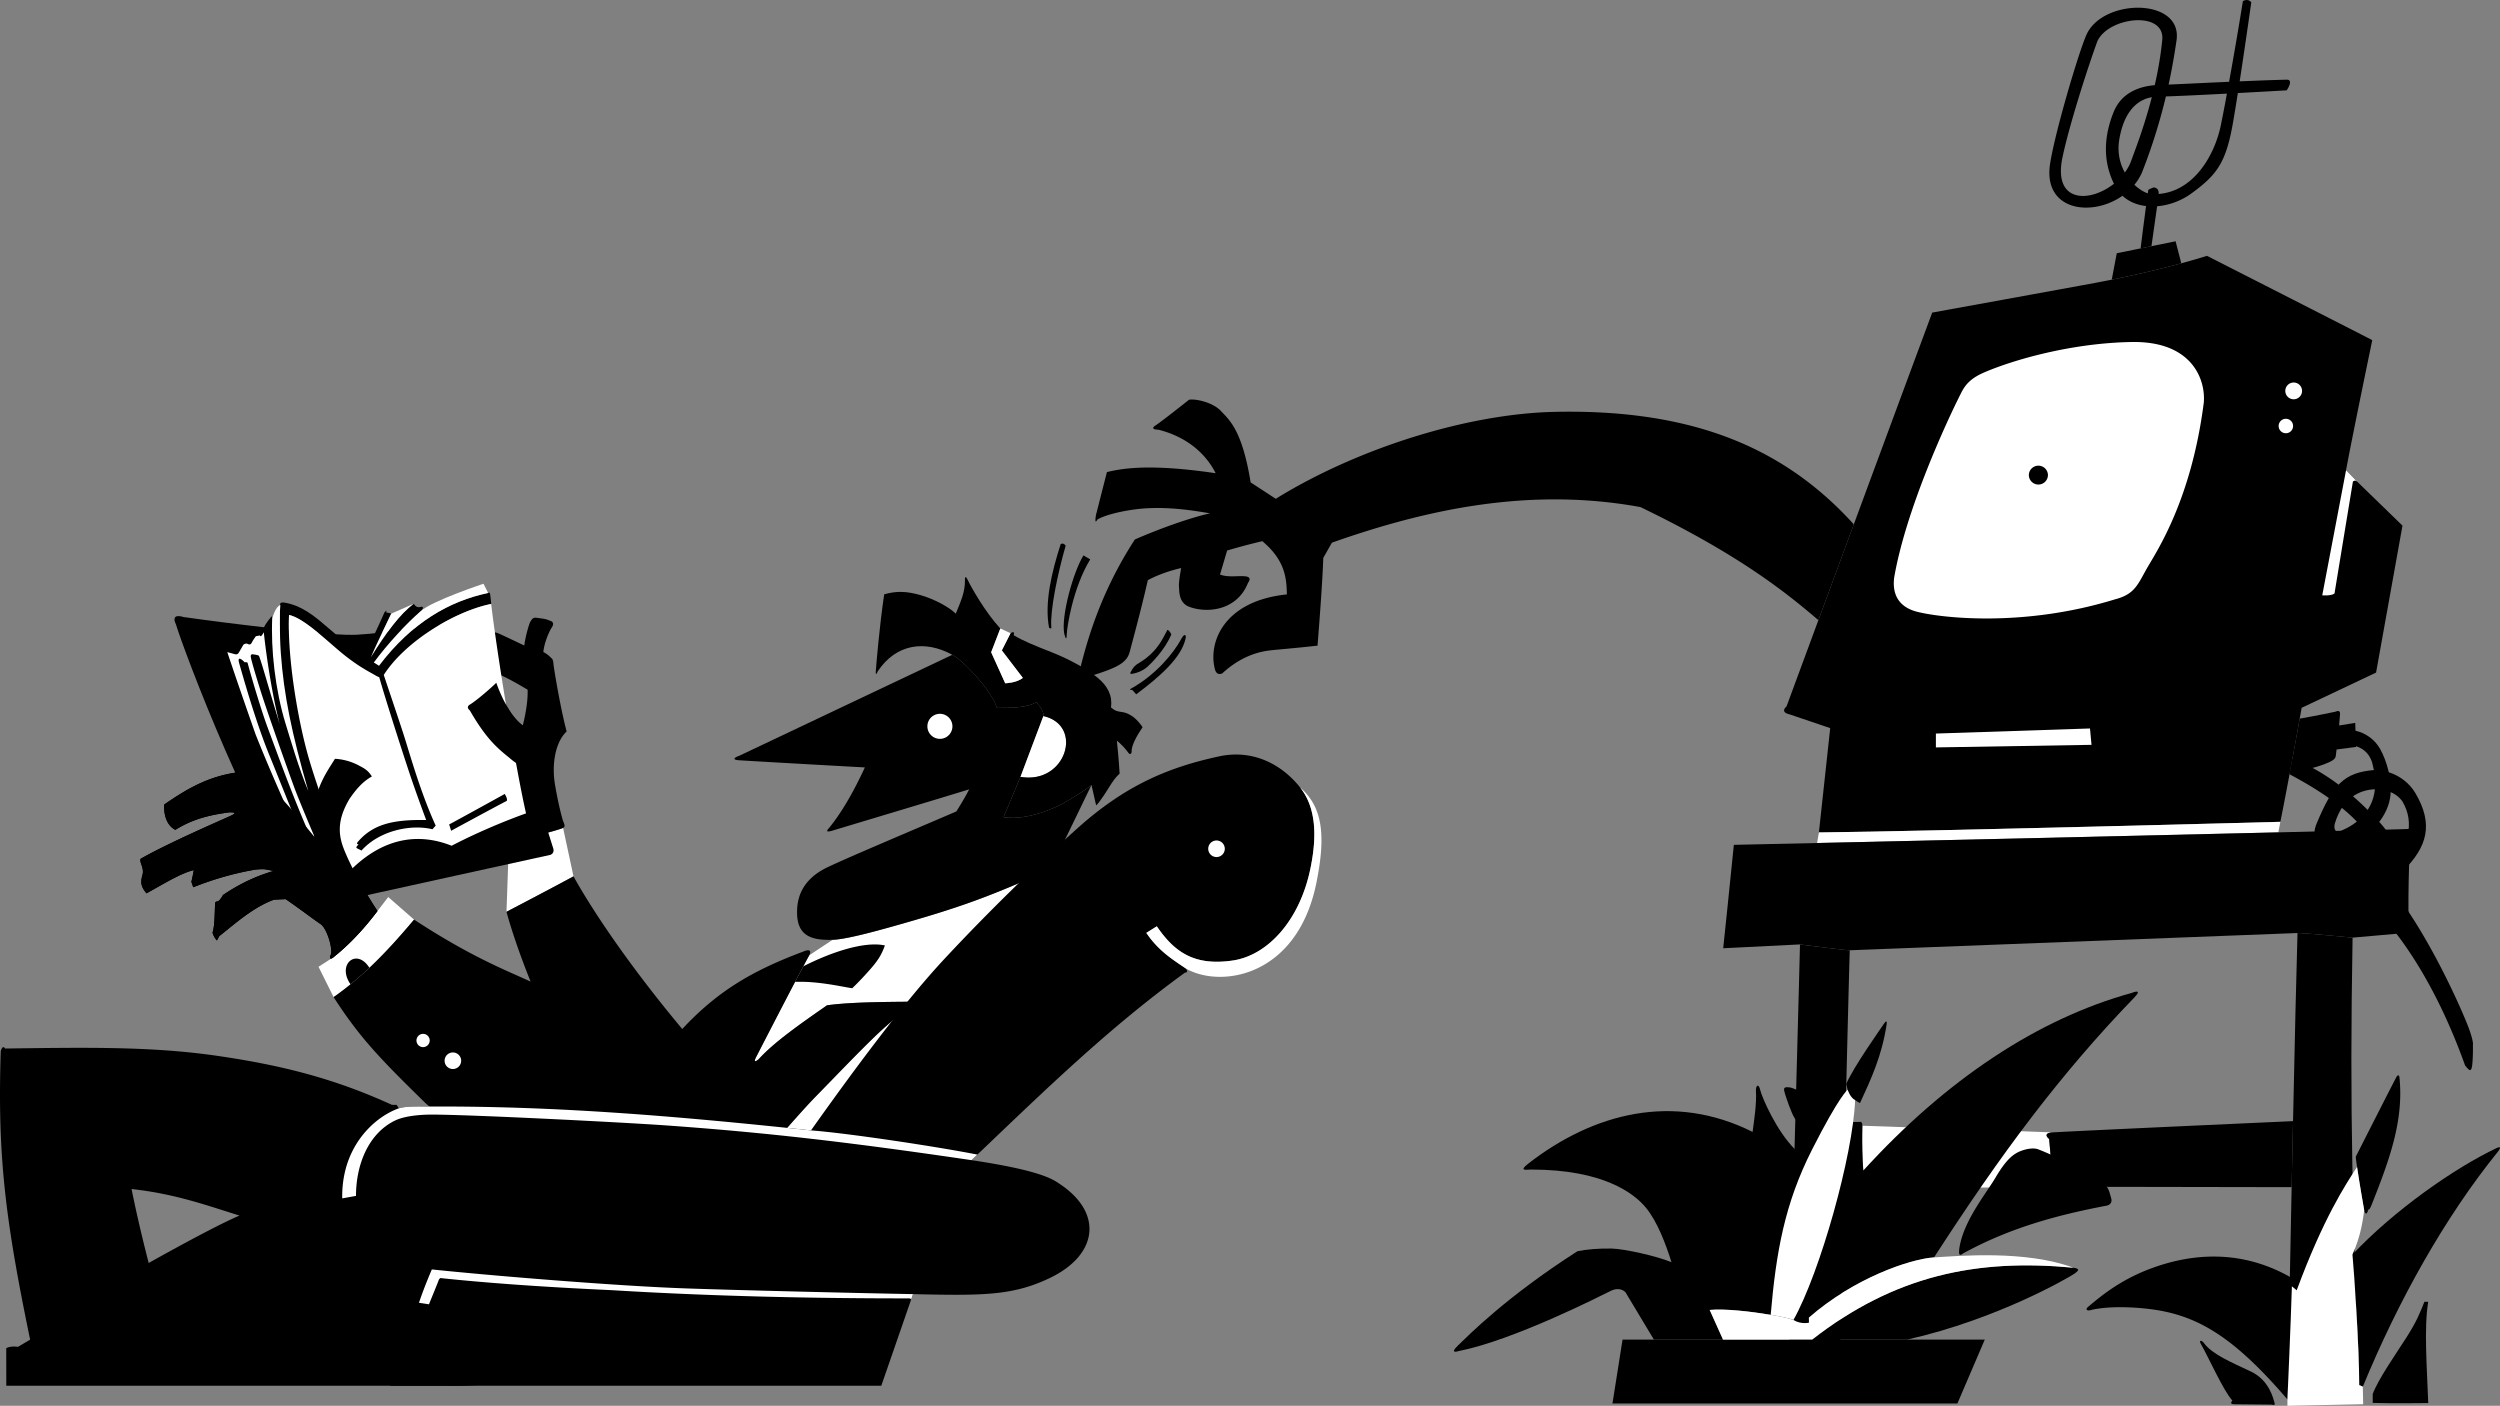 <svg width="720.006" height="404.874" viewBox="0 0 540.004 303.656" xmlns="http://www.w3.org/2000/svg"><rect x="0" y="0" width="540.004" height="303.656" fill="#808080" stroke="none"/><path style="fill:#000;fill-opacity:1;fill-rule:nonzero;stroke:none" d="M208.445 423.652s.614.403.48-.187c-.273-3.512 1.325-11.363 3.098-17.52 0 0-.37-.75-1.07-.37-1.941 6.023-3.535 12.69-2.508 18.077m7.426-15.632c-2.262 3.695-4.86 13.199-4.152 16.906.355 1.402.527 1.27.558.004.032-1.27 1.258-9.817 5.055-16.055l-1.46-.855m10.312 28.753c5.12-2.851 9.054-7.402 10.875-10.82.53-1 1.09-.973.867.04-.895 4.07-5.387 8.097-10.668 12.034l-.852-.957s-.91.075-.222-.297m7.824-12.679c-.77 1.289-1.86 4.547-5.969 7.058-1.008.578-1.371.953-1.934 2.02 0 0-.484.582.465.398.95-.183 2.133-.629 3.032-1.418.898-.785 3.84-3.683 5.246-7.054-.121-.313-.442-.883-.84-1.004" transform="translate(18.156 -288.051)"/><path style="fill:#000;fill-opacity:1;fill-rule:nonzero;stroke:none" d="M317.758 377.012c-19.055.386-42.832 7.953-60.348 18.777l-5.426-3.539c-1.855-11.469-4.718-13.563-6.386-15.395-1.672-1.835-5.41-2.73-6.922-2.457 0 0-5.809 4.622-7.235 5.551-1.43.926.653.922.653.922 7.25 1.852 10.789 6.285 12.328 9.395-14.844-2.196-20.633-.91-23.48-.246l-2.368 9.277c-.375 2.383.301.984.301.984 1.996-1.219 6.926-2.199 10.34-2.418 5.691-.363 10.945.563 13.996 1.07-4.555 1.012-11.238 3.462-16.234 5.645-8.094 12.48-10.7 23.524-12.086 28.95-.387 1.57.843 1.011.843 1.011s4.633-1.226 7.149-2.48c2.515-1.258 2.8-2.54 3.055-3.489.769-2.894 2.546-9.449 3.835-15.191 1.536-.871 4.34-1.984 7.207-2.625-.503 2.742-.52 3.578-.464 4.226.07.84-.047 3.258 2.14 4.114 3.73 1.453 10.36.972 12.762-5.16 0 0 1.074-1.235-.61-1.399-1.683-.164-3.581.297-5.437-.379l1.535-5.191a137.9 137.9 0 0 1 7.594-2.02c5.059 4.215 5.223 8.176 5.316 11.5-13.726 1.403-17.07 10.48-15.539 16.196.403 1.515 1.59.855 1.59.855 4.387-4.047 8.488-4.742 10.344-4.96 1.852-.216 4.637-.403 10.223-1.024 0 0 1.078-13.207 1.238-18.942l1.867-3.3c20.563-7.258 42.82-12.043 66.64-7.688 21.602 10.414 31.716 18.688 38.442 24.422 2.277-6.164 4.93-13.332 7.649-20.692-15.399-16.996-35.493-24.89-64.512-24.3M515.254 510.54c-.977-2.798-6.438-15.462-13.184-25.58-.84-1.515-1.683-5.73-2.02-10.452-.34-4.723-3.284-7.973-5.734-10.457-2.308-2.34-8.804-8.95-17.304-12.106-.164.899-.336 1.82-.512 2.758-.035.195-.074.395-.11.59 7.051 3.746 15.618 9.277 18.43 15.84 3.035 7.086.434 13.398 3.543 17.203 3.106 3.8 10.035 13.32 15.938 29.844.793.976 1.367 1.773 1.562-.25.2-2.024.13-4.133.13-4.133s.234-.457-.74-3.258" transform="translate(18.156 -288.051)"/><path style="fill:#000;fill-opacity:1;fill-rule:nonzero;stroke:none" d="M503.547 459.324c-1.277-2.144-3.375-3.715-5.711-4.46-.477-2.094-1.25-3.915-1.852-4.993-1.132-2.02-3.043-3.453-5.347-3.984l-.059-1.692-3.48.559c.078-.848.148-1.68.195-2.43.113-1.12-.945-.554-.945-.554s-4.297.91-7.762 1.511c-.45 2.516-1.219 6.79-2.086 11.422 4.254-.191 8.098-1.781 8.984-2.289.977-.555.907-1.18.907-1.18s.062-.5.156-1.289l4.21-.55-.007-.168c1.07.363 2.828 1.199 3.508 3.656.14.515.257 1.015.351 1.5-6.422.562-8.8 3.027-12.351 11.508-1.211 2.89-.364 5.242 4.804 4.457 5.172-.79 8.883-3.63 10.57-8.13.368-.984.551-2.027.606-3.07.938.403 1.809 1.024 2.488 1.938 3.036 5.059.618 9.824-1.183 12.184-1.801 2.363-.676 4.949 1.46 2.808 5-5 6.626-9.89 2.544-16.754zm-15.942 8.145c-1.636.707-1.636-.746-1.433-1.531 1.648-5.543 5.375-7.293 8.656-7.399-.523 4.867-3.973 7.531-7.223 8.93" transform="translate(18.156 -288.051)"/><path style="fill:#000;fill-opacity:1;fill-rule:nonzero;stroke:none" d="M477.012 451.945c.652-3.53 1.215-6.656 1.574-8.664l.418-2.34 16.078-7.613 5.703-31.742-9.765-9.477-2.422-2.507c1.422-7.672 5.66-28.079 5.66-28.079-3.543-1.84-35.692-18.21-35.692-18.21a164.304 164.304 0 0 1-5.554 1.613c-5.7 1.562-11.032 2.73-15.028 3.535-1.43.285-2.699.527-3.742.723-4.887.91-35.035 6.386-35.035 6.386a35321.633 35321.633 0 0 0-16.937 45.743c-2.72 7.359-5.372 14.527-7.649 20.69-4.031 10.907-6.89 18.65-6.89 18.65s-1.54 1.21.687 1.71l8.754 2.965-2.442 22.531c24.18-.257 99.676-2.293 99.676-2.293.649-3.21 1.336-6.824 1.985-10.273.035-.195.074-.395.109-.59.176-.937.348-1.86.512-2.758" transform="translate(18.156 -288.051)"/><path style="fill:#fff;fill-opacity:1;fill-rule:nonzero;stroke:none" d="M477.281 370.676a1.81 1.81 0 1 1 .004 3.62 1.81 1.81 0 0 1-.004-3.62m-1.683 7.836c.863 0 1.558.699 1.558 1.562a1.561 1.561 0 1 1-1.559-1.563m-70.167-5.534c-3.328 6.554-11.961 25.41-14.434 39.796-.39 2.938.383 6.207 4.856 7.399 4.476 1.187 22.418 3.625 42.878-2.672 4.266-1.113 4.883-3.234 6.883-6.738 1.996-3.504 9.559-14.617 12.254-35.754.418-4.715-2.297-13.305-15.562-13.082-13.266.226-25.676 3.945-31.524 6.422-3.086 1.27-4.37 2.644-5.351 4.629" transform="translate(18.156 -288.051)"/><path style="fill:#000;fill-opacity:1;fill-rule:nonzero;stroke:none" d="M447.855 332.098c.18-1.356.403-2.235.188-2.871-.215-.641-.98-.696-.98-.696s-.758.246-1.188.531c0 0-.863 6.118-1.656 12.641l2.344-.476 1.292-9.13" transform="translate(18.156 -288.051)"/><path style="fill:#000;fill-opacity:1;fill-rule:nonzero;stroke:none" d="m451.773 340.164-5.21 1.063-2.344.476-5.145 1.043-1.09 5.715c3.996-.805 9.329-1.973 15.028-3.535l-1.239-4.762m24.067-34.902c-2.922.066-6.559.203-10.223.36 1.262-8.227 2.508-17.056 2.508-17.056s-.645-.96-1.816-.257a864.674 864.674 0 0 1-2.977 17.41c-5.332.234-10.402.492-13.066.601.78-3.605 1.316-6.82 1.714-9.554 1.352-9.317-16.238-9.145-19.558-.97-1.711 3.99-6.77 21.04-7.777 27.786-1.446 9.996 9.015 11.43 15.656 6.758 3.558 3.316 10.117 2.969 14.914-.524 5.566-4.046 7.48-6.691 9-15.5a419.69 419.69 0 0 0 1.008-6.168 2616.44 2616.44 0 0 0 10.554-.585s1.578-2.258.063-2.301zm-33.61 17.402c-.324.945-.816 1.832-1.418 2.649-1.058-1.899-1.667-4.31-1.199-7.125.836-5.004 3.102-8.446 7.028-9.141-1.754 6.812-3.868 12.055-4.41 13.617zm-14.89-.598c1.512-7.207 5.656-19.996 7.558-25.152 2.473-5.23 14.516-6.601 14.004-.316-.328 3.418-.922 6.757-1.629 9.851-2.722.23-7.023 1.242-8.87 5.785-2.09 5.149-2.4 10.489.062 15.504-5.23 4.153-13.2 4.192-11.125-5.672zm34.207-6.953c-1.348 6.578-6.188 15.211-14.953 14.875-.973-.062-2.395-.773-3.719-2.023a11.61 11.61 0 0 0 1.613-2.586 122.515 122.515 0 0 0 5.196-16.5c2.976-.09 8.187-.344 13.18-.606a355.074 355.074 0 0 1-1.317 6.84m-39.407 73.524c1.137 0 2.063.922 2.063 2.058a2.063 2.063 0 0 1-4.125 0c0-1.136.926-2.058 2.063-2.058" transform="translate(18.156 -288.051)"/><path style="fill:#fff;fill-opacity:1;fill-rule:nonzero;stroke:none" d="m491.02 392.11-2.422-2.508-5.145 27.043s1.86.171 2.645-.391l3.976-24.172s.414-.484.946.027m-57.407 56.829-.328-3.536L400 446.5v2.992l33.613-.555m40.793 16.629s-75.496 2.036-99.676 2.293l-.386 2.282c24.633-.551 69.261-1.563 99.625-2.297l.437-2.278m-49.23 67.082c-2.36.172-.715 1.426-.715 1.426s.715 7.79.715 9.305c0 1.52 1.52 1.012 1.52 1.012l-41.825.437c-1.012-4.387-.766-12.789-.754-13.617l41.059 1.437" transform="translate(18.156 -288.051)"/><path style="fill:#000;fill-opacity:1;fill-rule:nonzero;stroke:none" d="M384.871 544.828c-1.012-4.387-.766-12.789-.754-13.617.012-.832-.37-.832-.37-.832s-1.856.047-3.298.055c-.105 4.406-.219 9.195-.336 14.394h4.758" transform="translate(18.156 -288.051)"/><path style="fill:#000;fill-opacity:1;fill-rule:nonzero;stroke:none" d="M380.45 530.434c.468-19.645.784-31.555.94-37.121-.761.03-10.745-1.266-10.745-1.266-.497 20.312-2.637 96.836-2.637 96.836 1.687.504 8.433 1.683 11.133 0a23592.704 23592.704 0 0 1 1.308-58.45m44.727 2.215c-2.36.172-.715 1.426-.715 1.426s.715 7.79.715 9.305c0 1.52 1.52 1.012 1.52 1.012l50.148.09c.097-4.723.199-9.524.3-14.262-12.332.558-43.011 1.945-51.968 2.43" transform="translate(18.156 -288.051)"/><path style="fill:#000;fill-opacity:1;fill-rule:nonzero;stroke:none" d="M490.008 490.586s-10.692-1.047-11.899-1c-.257 8.496-.613 24.156-.964 40.633-.102 4.738-.204 9.539-.301 14.261-.492 23.989-.91 45.844-.91 45.844 1.855.54 12.796 1.793 15.683.031-1.617-40.09-2.277-62.105-1.61-99.77" transform="translate(18.156 -288.051)"/><path style="fill:#000;fill-opacity:1;fill-rule:nonzero;stroke:none" d="M502.914 467.086c-4.875.156-15.516.43-28.945.758-30.364.734-74.992 1.746-99.625 2.297-10.977.246-17.985.398-17.985.398-.586 6.07-2.3 22.336-2.3 22.336l16.586-.828s9.984 1.297 10.746 1.265l96.718-3.726c1.207-.047 11.899 1 11.899 1l12.062-1.07c-.078-10.793.172-20.407.844-22.43" transform="translate(18.156 -288.051)"/><path style="fill:#fff;fill-opacity:1;fill-rule:nonzero;stroke:none" d="m180.152 504.41-3.933 2.926c-3.598 2.36-9.98 9.172-18.293 17.68-8.313 8.507-34.45 41.023-55.512 57.922 5.563.503 12.649-.168 12.649-.168 20.91-20.239 60.707-51.829 65.09-78.36" transform="translate(18.156 -288.051)"/><path style="fill:#fff;fill-opacity:1;fill-rule:nonzero;stroke:none" d="M161.691 491.05c2.727-.085 8.508-1.64 12.477-2.75 15.621-4.366 21.414-6.628 34.566-12.445l-28.582 28.555c-7.785.055-14.84.113-19.672.79-5.601 3.913-11.375 7.91-14.718 11.597-.149.164-1.383 1.172-.621-.375 2.12-4.11 5.652-10.969 8.437-16.281.64-1.22 1.238-2.352 1.774-3.356.492-.922.93-1.738 1.293-2.394l5.046-3.34M91.246 485s9.637-5.027 14.473-7.656l-2.246-10.461c-.528.281-8.395 2.648-11.684 2.566L91.246 485m-37.34 18.434a60.202 60.202 0 0 0 3.657-2.77 71.536 71.536 0 0 0 4.078-3.562c3.507-3.309 6.668-6.868 9.644-10.414l-5.578-4.875-2.328 3.015c-4.8 6.383-8.738 9.32-9.39 9.899l-3.344 2.152 3.261 6.555" transform="translate(18.156 -288.051)"/><path style="fill:#000;fill-opacity:1;fill-rule:nonzero;stroke:none" d="M95.09 427.484c.262-2.07 1.078-4.84 1.347-5.203.274-.367.407-.945 1.418-.777 1.012.168 1.653.129 2.832.637 0 0 1.118.257.391 1.363-.726 1.105-1.7 3.531-1.867 5.387 1.11.578 1.7 1.296 1.7 1.296s.402.137.472 1.149c.066 1.008 1.594 10.078 2.86 14.719-2.376 2.187-3.302 6.941-2.5 11.59.538 3.12 1.112 5.675 1.706 7.699.336.812.551 1.258.024 1.539-.528.281-8.395 2.648-11.684 2.566-1.18-4.976-.45-13.719.594-17.277-2.41-2.031-5.094-3.758-9.055-10.668 0 0-.976-.692.035-1.281 1.016-.59 3.656-2.746 5.68-4.688.719 2.043 2.773 7.11 5.723 9.219.558-2.2 1.132-5.2 1.046-7.73-2.171-1.254-6.214-3.747-8.828-4.087l-3.625 3.797c-.507-.254-3.629-1.941-2.867-5.566 3.625-4.133 7.25-6.406 7.25-6.406s.668-.364 1.762.101c1.094.469 5.586 2.621 5.586 2.621M58.23 548.367c4.891 11.297 13.66 32.38 44.184 34.57-2.867 3.204-17.371 4.66-23.777 4.442h-95.434l-.012-8.094s.637-.547 2.547-.32l2.614-1.543c-5.364-25.95-7.086-39.68-6.344-62.36 0 0 .422-1.433.926-.53 16.867-.204 31.386-.532 45.953 1.597 13.906 2.031 25.215 4.902 37.605 10.566l1.016.004.84 1.266c-1.852 1.348-10.621 9.441-10.118 20.402zm-47.968-3.48c1.574 7.87 3.699 15.972 3.699 15.972s13.762-7.77 19.61-10.242c-6.466-1.996-13.774-4.71-23.31-5.73m155.661-43.371c.687-.649 2.008-1.965 3.71-3.887 1.704-1.926 2.556-3.145 3.352-5.36-4.558-.992-11.957 1.614-17.632 4.516a671.178 671.178 0 0 0-1.774 3.356c4.809-.204 9.934 1.004 12.344 1.375" transform="translate(18.156 -288.051)"/><path style="fill:#000;fill-opacity:1;fill-rule:nonzero;stroke:none" d="M160.48 505.2c-5.601 3.913-11.375 7.91-14.718 11.597-.149.164-1.383 1.172-.621-.375 2.12-4.11 5.652-10.969 8.437-16.281.64-1.22 1.238-2.352 1.774-3.356.492-.922.93-1.738 1.293-2.394.46-.883.234-1.457-1.34-.782-10.79 4.055-18.325 8.38-26.094 16.707-10.754-12.867-18.98-24.851-23.492-32.972-4.836 2.629-14.473 7.656-14.473 7.656.879 3.238 2.625 8.664 5.211 15.074-5.23-2.41-12.805-5.293-25.172-13.386-2.976 3.546-6.137 7.105-9.644 10.414a71.536 71.536 0 0 1-4.078 3.562 60.202 60.202 0 0 1-3.657 2.77c5.492 8.515 9.688 12.972 19.75 22.804 1.156 1.106 2.844 2.117 2.844 2.117-2.137-.113-6.406-.785-8.152-.39-1.852 1.348-10.621 9.441-10.118 20.402 4.891 11.297 13.66 32.38 44.184 34.57 21.063-16.898 47.2-49.414 55.512-57.921 8.312-8.508 14.695-15.32 18.293-17.68l3.933-2.926c-7.785.055-14.84.113-19.672.79" transform="translate(18.156 -288.051)"/><path style="fill:#000;fill-opacity:1;fill-rule:nonzero;stroke:none" d="M57.563 500.664a71.536 71.536 0 0 0 4.078-3.562c-2.766-4.407-7.102-.743-4.078 3.562" transform="translate(18.156 -288.051)"/><path style="fill:#fff;fill-opacity:1;fill-rule:nonzero;stroke:none" d="M73.23 511.367c.793 0 1.43.64 1.43 1.434a1.43 1.43 0 0 1-2.86 0c0-.793.641-1.434 1.43-1.434m6.395 4.016a1.789 1.789 0 1 1 0 3.577 1.789 1.789 0 0 1 0-3.577" transform="translate(18.156 -288.051)"/><path style="fill:#000;fill-opacity:1;fill-rule:nonzero;stroke:none" d="M63.379 484.828c-3.484-5.285-6.027-10.25-7.266-13.398-1.234-3.149-1.441-6.371 1.254-10.868 1.102-1.578 2.559-3.554 4.805-4.792-.918-1.446-1.723-1.782-2.86-2.395a12.408 12.408 0 0 0-5.12-1.422c-1.587 2.692-5.891 7.988-4.426 16.871-4.407-5.336-8.586-10.625-13.739-14.215-8.261.403-13.523 3.668-18.71 7.22 0 0-.403 4.007 2.394 5.472 3.277-2.012 6.508-3.106 11.68-3.781.675.004 1.867-.024.468.656-1.398.676-13.554 5.89-19.625 9.375-.379.73.832 1.945.38 3.515-.45 1.575-.36 2.485.878 3.946 4.54-2.535 7.508-4.348 10.207-5.02-.172 1.086-.512 2.535-.512 2.535l.399 1.172c3.758-1.492 8.144-2.894 13.316-3.793 0 0 1.262-.16 2.133-.09l1.934.364c-3.61 1.039-7.133 2.617-10.957 5.199 0 0-.719 1.348-1.2 1.379-.48.035-.53.293-.519.715-.102 2.703-.094 4.59-.543 6.05 0 0 .277.997.953 1.668l.5-.93c3.156-2.468 7.356-6.304 11.852-7.878l2.496-.117c3.719 2.586 6.191 4.496 7.543 5.394 1.347.899 2.668 5.246 2.21 6.574-.433 1.07.036 1.07.684.493.653-.579 4.59-3.516 9.39-9.899m124.172-55.336c2.614 1.434 8.54 7.832 9.634 11.457 2.445 0 6.492.082 8.515-1.265 0 0 1.856 2.109 1.52 3.035l-4.95 13.136-3.652 8.704c5.82.925 12.817-2.954 12.817-2.954s4.386-2.445 6.168-4c0 0-4.274 8.91-8.868 18.25-13.152 5.817-18.945 8.079-34.566 12.446-3.969 1.11-9.75 2.664-12.477 2.75-4.808.152-8.101-.91-7.636-7.016.215-2.781 1.539-6.289 6.582-8.68 4.625-2.199 20.035-8.69 27.773-12.027 0 0 1.692-2.625 2.777-4.773-6.578 2.023-21.226 6.414-29.835 9.004-.848.195-1.082.109-.57-.497 3.538-4.218 6.456-10.164 7.874-13.242 0 0-17.09-.937-27.039-1.539-1.937-.101-.957-.683-.125-.965l46.059-21.824" transform="translate(18.156 -288.051)"/><path style="fill:#fff;fill-opacity:1;fill-rule:nonzero;stroke:none" d="M202.27 455.855c9.84 1.704 13.765-11.144 4.949-13.136l-4.95 13.136m-17.507-13.617a2.704 2.704 0 1 1-.002 5.404 2.704 2.704 0 0 1 .002-5.404" transform="translate(18.156 -288.051)"/><path style="fill:#000;fill-opacity:1;fill-rule:nonzero;stroke:none" d="M217.602 457.605c-1.782 1.555-6.168 4-6.168 4s-6.996 3.88-12.817 2.954l3.653-8.704c9.84 1.704 13.765-11.144 4.949-13.136.336-.926-1.52-3.035-1.52-3.035-2.023 1.347-6.07 1.265-8.515 1.265-1.094-3.625-7.02-10.023-9.633-11.457-5.88-3.222-12.125-2.418-16.121 3.578 0 0-.5 1.301-.41-.047.09-1.347.8-9.851 1.812-16.597 2.684-.774 4.91-.668 7.863.176 2.95.843 6.164 2.574 7.598 4.007.957-2.414 2.059-4.617 1.977-7.312 0 0-.055-1.375.62.058.676 1.434 3.735 6.907 7.024 10.45l-1.98 5.136c.875 1.93 3.035 6.704 3.035 6.704s2.469-.07 3.816-1.165l-4.543-5.941 1.88-3.707s1.026-.746.687.434c1.93 1.168 4.39 2.175 8.23 3.687 3.84 1.512 7.559 3.582 9.832 5.438 2.277 1.851 3.29 3.945 2.953 6.472.91.758 1.238.79 1.914.914.676.125 2.715.137 4.907 3.344-1.36 1.984-2.45 4.09-2.368 5.274-.043.66-.457.664-.75.199-.297-.461-1.593-1.95-2.437-2.54.414 3.856.594 7.106.594 7.106s-.93.785-1.782 2.152c-.855 1.372-2.445 3.954-3.289 4.711l-1.011-4.418" transform="translate(18.156 -288.051)"/><path style="fill:#fff;fill-opacity:1;fill-rule:nonzero;stroke:none" d="m197.914 423.805-1.98 5.136c.875 1.93 3.035 6.704 3.035 6.704s2.469-.07 3.816-1.165l-4.543-5.94 1.88-3.708-2.208-1.027" transform="translate(18.156 -288.051)"/><path style="fill:#000;fill-opacity:1;fill-rule:nonzero;stroke:none" d="M19.86 422.95c1.609 5.437 17.124 46.667 29.097 61.167 15.477-3.472 51.773-11.414 51.773-11.414s.844-.265.665-1.238c-2.86-9.606-16.18-48.223-16.18-48.223s-.34-2.191-1.52-1.515c-1.18.671-19.39 3.183-24.789 3.43-5.394.241-18.176-1.403-24.332-2.122-6.152-.722-13.125-1.707-13.125-1.707s-2.86-1.031-1.59 1.621" transform="translate(18.156 -288.051)"/><path style="fill:#000;fill-opacity:1;fill-rule:nonzero;stroke:none" d="M95.469 463.738c-8.094 2.922-14.184 6.004-16.07 7-6.747-2.699-14.477-2.078-21.899 5.34-2.809-5.73-7.422-18.773-9.133-24.863-2.304-8.223-4.48-21.434-4.094-30.336 2.922.672 6.72 4.234 10.645 7.59 3.926 3.355 6.516 4.582 7.992 5.453.363.21.637.336.852.41 1.351 4.824 5.683 18.273 7.02 22.176 1.406 4.101 3.116 8.664 3.116 8.664-6.32-.086-11.23.55-14.757 4.715 0 0-.489.574.156.508-.336.457-.742.71-.25.933l.883.438c3.82-4.278 10.613-5.746 15.324-4.594l.7-.79c-3.388-7.39-5.696-15.874-7.016-19.937-1.215-3.75-3.27-9.797-4.2-12.61 4.582-7.202 15.328-13.745 23.203-15.339 0 0-.125-1.469-.222-2.07-.098-.598-.438-.293-.438-.293-8.27 1.754-16.402 6.265-23.57 15.73l-1.125-.71c3.07-4.145 6.93-8.274 10.187-11.13.45-.39.739-1.14-.16-.859-.898.281-1.398-.7-1.398-.7-2.977 2.192-6.004 6.29-9.274 11.579.676-1.688 3.371-7.297 4.407-9.438-.278-.168-.766-.16-1.114-.289.34-.789-.336-.004-.336-.004s-2.37 5.403-4.507 9.508c-2.473-1.465-5.766-4.629-9.59-7.777-3.82-3.149-6.239-3.59-7.473-3.817-1.238-.222-.95.52-.95.52-.108.898-.163 6.285.118 10.273.645 9.16 2.356 17.383 5.95 29.91-2.079-4.945-3.958-11.468-4.915-14.55-2.246-7.266-3.23-16.301-2.87-22.82.128-.762-.333-.157-.333-.157s-.984 1.125-1.617 2.387c-.082-.125-.504-.043-.504.172-.508-.086-1.77-.254-2.32.715 0 0-.211.8-.715.59-.508-.211-1.813 1.054-2.234 2.148-.086.172-.34.508-.547.383-.215-.13-2.953-.973-2.953-.973 6.199 20.281 9.484 28.457 19.433 48.777l2.7 5.145.421-.281 5.172-2.024c5.941-5.59 12.496-8.312 22.707-5.843 4.723-2.586 11.356-4.723 15.852-6.188l-.254-2.672" transform="translate(18.156 -288.051)"/><path style="fill:#fff;fill-opacity:1;fill-rule:nonzero;stroke:none" d="M71.215 418.465c-2.977 2.191-6.004 6.289-9.274 11.578.676-1.688 3.371-7.297 4.407-9.438l4.867-2.14m16.066-2.332c-8.27 1.754-16.402 6.265-23.57 15.73l-1.125-.71c3.07-4.145 6.93-8.274 10.187-11.13 2.38-2.175 13.508-5.886 13.508-5.886l1 1.996m-44.902 2.613c-.11.899-.164 6.285.117 10.274.645 9.16 2.356 17.382 5.95 29.91-2.079-4.946-3.958-11.47-4.915-14.551-2.246-7.266-3.23-16.3-2.87-22.82 0 0 .706-2.504 1.718-2.813" transform="translate(18.156 -288.051)"/><path style="fill:#fff;fill-opacity:1;fill-rule:nonzero;stroke:none" d="M52.387 479.96c-2.024-2.644-10.602-24.542-12.18-28.347-2.504-6.015-4.96-14.125-6.73-20.41-.442-1.672.898-.469 1.203-.09.449-.113.64.102.64.102.899 3.375 2.989 10.394 4.395 14.16 3.168 8.492 7.05 19.574 13.851 33.57l.618-.449c-2.641-5.226-7.414-16.777-8.524-19.68-1.117-2.93-5.883-16.406-7.293-20.8-1.129-3.528-2.172-7.075-2.34-7.973-.168-.898.563-.629.563-.629s.66.023 1.183.277c.672 1.688 2.606 8.711 4.5 14.813-1.593-5.945-2.976-15.156-3.445-19.879l-.363.578c-.383.531-.469.106-.469.106l-.887.168s-.582.777-.867 1.351c-.281.574-.617.457-.96.285-.344-.175-.86.184-.86.184s-.7 1.23-1.012 1.742c-.308.512-.836.317-.836.317l-1.636-.45c1.738 5.215 3.777 11.114 6.113 17.781 4.547 11.438 10.222 23.536 14.941 33.778l.395-.504m35.554-61.465c-7.875 1.594-18.62 8.137-23.203 15.34.93 2.812 2.985 8.86 4.2 12.61 1.32 4.062 3.628 12.546 7.015 19.937l-.7.789c-4.71-1.152-11.503.316-15.323 4.594l-.883-.438c-.492-.223-.086-.476.25-.933-.645.066-.156-.508-.156-.508 3.527-4.164 8.437-4.801 14.757-4.715 0 0-1.71-4.563-3.117-8.664-1.336-3.903-5.668-17.352-7.02-22.176a4.959 4.959 0 0 1-.85-.41c-1.477-.871-4.067-2.098-7.993-5.453-3.926-3.356-7.723-6.918-10.645-7.59-.386 8.902 1.79 22.113 4.094 30.336 1.711 6.09 6.324 19.133 9.133 24.863 7.422-7.418 15.152-8.039 21.898-5.34 1.887-.996 7.977-4.078 16.07-7-2.327-10.14-6.515-36.25-7.527-45.242" transform="translate(18.156 -288.051)"/><path style="fill:#000;fill-opacity:1;fill-rule:nonzero;stroke:none" d="M78.863 466.133c2.024-1.067 12.012-6.586 12.012-6.586.316.547.594 1.105.426 1.5-2.707 1.39-12.008 6.45-12.008 6.45l-.43-1.364M66.156 587.379h106.047c2.621-7.555 5.434-15.691 6.453-18.64a158.8 158.8 0 0 0 .399-1.153c15.082.344 21.558.344 29.53-3.473 10.438-4.992 11.59-14.058 2.18-20.312-1.433-.953-3.859-2.88-19.066-5.153.418-.402.84-.8 1.258-1.199 14.5-13.828 28.414-27.398 44.848-39.308 0 0 .93.03.132-.926-3.011-2.04-5.902-3.844-8.488-7.664l2.27-1.418c3.879 5.687 8.195 8.566 16.312 7.406 7.637-1.09 14.5-8.637 16.828-19.707 1.473-6.996 1.332-13.258-2.199-17.7-3.86-4.866-10.058-8.32-17.555-6.69-10.964 2.382-20.175 6.238-30.546 15.535-9.086 8.148-19.27 18.054-28.758 28.242-9.035 9.695-20.352 25.101-28.781 37-30.801-3.285-56.102-5.29-82.575-5.149-1.965.012-5.05-.156-6.699.473-4.512 1.715-9.492 6.23-11.281 13.176a22.93 22.93 0 0 0-.695 6.187c.148 7.309 3.574 15.192 10.613 20.91-.34 3.149-.563 15.856-.227 19.563" transform="translate(18.156 -288.051)"/><path style="fill:#fff;fill-opacity:1;fill-rule:nonzero;stroke:none" d="M237.938 497.215c-3.012-2.04-5.903-3.844-8.489-7.664l2.27-1.418c3.879 5.687 8.195 8.566 16.312 7.406 7.637-1.09 14.5-8.637 16.828-19.707 1.473-6.996 1.332-13.258-2.199-17.7 4.676 4.063 5.727 9.9 3.496 20.759-4.16 20.238-20.758 22.707-28.219 18.324M55.77 546.906a22.93 22.93 0 0 1 .695-6.187c1.789-6.946 6.77-11.461 11.281-13.176 1.649-.629 4.734-.461 6.7-.473 26.472-.14 51.773 1.864 82.574 5.149 8.011.601 27.484 3.55 35.937 5.23-.418.399-.84.797-1.258 1.2-25.543-3.754-43.781-5.938-66.32-7.528-9.246-.648-41.195-2.285-50.227-2.316-2.812 0-5.96.34-7.87 1.238-5.727 2.695-8.544 9.39-8.544 16.324l-2.968.54m123.285 20.679s-.14.414-.399 1.152c0 0-.105-.222-.441-.23-20.793.008-42.73-.461-64.195-1.774-15.403-.703-27.536-1.609-36.86-2.597 0 0-.25-.168-.539.383-.598 1.597-1.738 4.292-2.117 5.265l-2.164-.332c1.238-3.676 2.785-7.203 2.785-7.203 11.098 1.184 39.035 3.543 54.762 4.098 12.175.425 38.39 1.043 49.168 1.238m65.515-97.988a1.789 1.789 0 1 1 0 3.577 1.789 1.789 0 0 1 0-3.577" transform="translate(18.156 -288.051)"/><path style="fill:#000;fill-opacity:1;fill-rule:nonzero;stroke:none" d="M94.766 444.754c-2.95-2.11-5.004-7.176-5.723-9.219-2.023 1.942-4.664 4.098-5.68 4.688-1.011.59-.035 1.28-.035 1.28 3.961 6.911 6.645 8.638 9.055 10.669 1.656 1.312 3.23 2.21 5.476 1.539l-3.093-8.957m-31.387 40.074c-3.484-5.285-6.027-10.25-7.266-13.398-1.234-3.149-1.441-6.371 1.254-10.868 1.102-1.578 2.559-3.554 4.805-4.792-.918-1.446-1.723-1.782-2.86-2.395a12.408 12.408 0 0 0-5.12-1.422c-1.587 2.692-5.891 7.988-4.426 16.871-4.407-5.336-8.586-10.625-13.739-14.215-8.261.403-13.523 3.668-18.71 7.22 0 0-.403 4.007 2.394 5.472 3.277-2.012 6.508-3.106 11.68-3.781.675.004 1.867-.024.468.656-1.398.676-13.554 5.89-19.625 9.375-.379.73.832 1.945.38 3.515-.45 1.575-.36 2.485.878 3.946 4.54-2.535 7.508-4.348 10.207-5.02-.172 1.086-.512 2.535-.512 2.535l.399 1.172c3.758-1.492 8.144-2.894 13.316-3.793 0 0 1.262-.16 2.133-.09l1.934.364c-3.61 1.039-7.133 2.617-10.957 5.199 0 0-.719 1.348-1.2 1.379-.48.035-.53.293-.519.715-.102 2.703-.094 4.59-.543 6.05 0 0 .277.997.953 1.668l.5-.93c3.156-2.468 7.356-6.304 11.852-7.878l2.496-.117c3.719 2.586 6.191 4.496 7.543 5.394 1.347.899 2.668 5.246 2.21 6.574-.433 1.07.036 1.07.684.493.653-.579 4.59-3.516 9.39-9.899m268.938 92.578-2.175 13.805h74.504l5.918-13.805h-78.247m73.551-18.609c10.035-5.485 20.098-8.246 31.078-10.336 0 0 1.328-.25.907-1.637-.426-1.386-.48-2.504-2.387-3.851-1.914-1.352-10.422-5.59-13.23-6.602-.989-.488-2.868-.183-4.333.488-1.46.676-2.922 1.989-5.004 5.524-2.082 3.535-7.003 9.469-7.847 15.398-.07.676-.223 1.887.816 1.016" transform="translate(18.156 -288.051)"/><path style="fill:#000;fill-opacity:1;fill-rule:nonzero;stroke:none" d="M429.766 563.27c1.23-.82 1.343-1.172-.035-1.387-20.938-1.996-38.684 1.676-56.434 15.523h20.523c19.575-4.441 34.79-13.37 35.946-14.136m13.086-59.747c2.007-2.078-.524-1.003-.524-1.003-20.332 5.59-40.137 18.765-58.015 38.378-5.567-13.828-14.403-17.75-15.852-17.96-1.45-.208-1.39.242-1.09 1.261.3 1.02 1.41 4.29 2.106 5.356.691 1.062 5.617 6.504 7.64 10.55-1.52-.168-4.957-1.382-7.445-3.699-4.047-3.879-7.285-11.406-7.621-12.926-.34-1.515-1-.968-.918.266.168 2.7-.414 6.457-.727 8.8-17.144-8.573-34.386-4.077-48.457 6.852-2.207 1.715-.304 1.274.578 1.278 15.684 0 22.27 5.156 24.797 8.191 2.531 3.035 4.403 8.09 5.559 11.824-3.203-1.347-10.203-2.882-12.899-2.949-2.695-.062-5.601.184-7.41.578-15.515 9.95-23.543 18.203-25.703 20.258-2.16 2.059-.012 1.324-.012 1.324 11.973-2.363 30.754-11.953 32.887-13.004 2.133-1.05 3.219.309 3.219.309l6.125 10.2h14.93L351.14 571c3.278-.316 9.012.348 13.176 1.055 2.473.422 4.395.86 4.91 1.117 1.684 1.012 3.356.574 3.356.574l-.02-1.094c9.614-8.433 21.754-12.648 27.04-13 14.546-22.53 27.359-39.683 43.25-56.129" transform="translate(18.156 -288.051)"/><path style="fill:#000;fill-opacity:1;fill-rule:nonzero;stroke:none" d="M380.93 523.453s.523 1.703 1.62 2.235c0 0 .973.644 1.06.613 2.394-5.168 4.734-10.223 5.745-16.965.13-.805-.074-.934-.695.016-.62.949-6.34 8.988-8.027 12.808l.297 1.293" transform="translate(18.156 -288.051)"/><path style="fill:#fff;fill-opacity:1;fill-rule:nonzero;stroke:none" d="M369.227 573.172c-.516-.258-2.438-.695-4.91-1.117 1.163-13.57 3.035-24.059 8.937-35.696 5.902-11.636 7.676-12.906 7.676-12.906s.523 1.703 1.62 2.235c-.429 11.765-7.546 37.214-13.323 47.484" transform="translate(18.156 -288.051)"/><path style="fill:#fff;fill-opacity:1;fill-rule:nonzero;stroke:none" d="M429.73 561.883c-20.937-1.996-38.683 1.676-56.433 15.523H354.02L351.14 571c3.278-.316 9.012.348 13.176 1.055 2.473.422 4.395.86 4.91 1.117 1.684 1.012 3.356.574 3.356.574l-.02-1.094c9.614-8.433 21.754-12.648 27.04-13 5.34-.308 19.68-1.625 30.129 2.23" transform="translate(18.156 -288.051)"/><path style="fill:#000;fill-opacity:1;fill-rule:nonzero;stroke:none" d="M494.36 591.078c3.792.133 11.988.035 11.988.035-.29-7.925-.938-16.215-.008-21.863l-.813-.023c-.984 2.425-1.613 4.175-3.95 7.816-2.335 3.645-6.046 8.93-7.226 12.133l.008 1.902m-2.144-3.5c7.594-18.445 17.656-36.527 29.25-50.848.316-.414.812-1.242-.332-.703-9.067 4.285-22.18 13.453-31.153 23.008.422 4.512 1.457 20.27 1.457 28.192l.778.351m-35.012-9.297c1.649 2.864 4.902 10.188 6.84 12.297 0 0-.758.707.258.79l8.273.081s.824.36.57-.402c-.25-.758-1.035-4.836-5.167-6.777-4.133-1.942-8.32-3.688-10.09-6.133-.524-.66-1.125-.63-.684.144" transform="translate(18.156 -288.051)"/><path style="fill:#000;fill-opacity:1;fill-rule:nonzero;stroke:none" d="M476.898 565.902c-.238 7.957-.964 24.422-.964 24.422-10.66-12.414-18.043-17.25-26.727-19.027-4.363-.895-11.637-1.344-15.937-.219-.48.113-1.149-.101-.364-.765 3.106-2.633 7.52-6.208 14.567-8.633 10.504-3.617 20.5-2.782 29.472 2.457a226.49 226.49 0 0 1-.047 1.765m13.79-27.992c.046.5.148 1.285.285 2.215.496 3.398 1.437 8.762 1.543 9.344.132.746.605 1.172.859-.18 0 0 .172.441.742-1 3.992-10.039 6.945-18.3 6.016-27.496-.063-.523-.313-.64-.621-.16-.309.48-8.824 17.277-8.824 17.277" transform="translate(18.156 -288.051)"/><path style="fill:#fff;fill-opacity:1;fill-rule:nonzero;stroke:none" d="M476.898 565.902c-.238 7.957-.964 24.422-.964 24.422v1.383l16.359-.34-.078-3.789-.777-.351c0-7.922-1.036-23.68-1.458-28.192 1.907-4.176 2.313-7.969 2.536-9.566-.106-.582-1.047-5.946-1.543-9.344-2.446 3.707-7.305 11.125-13.04 26.64l-1.035-.863" transform="translate(18.156 -288.051)"/></svg>
